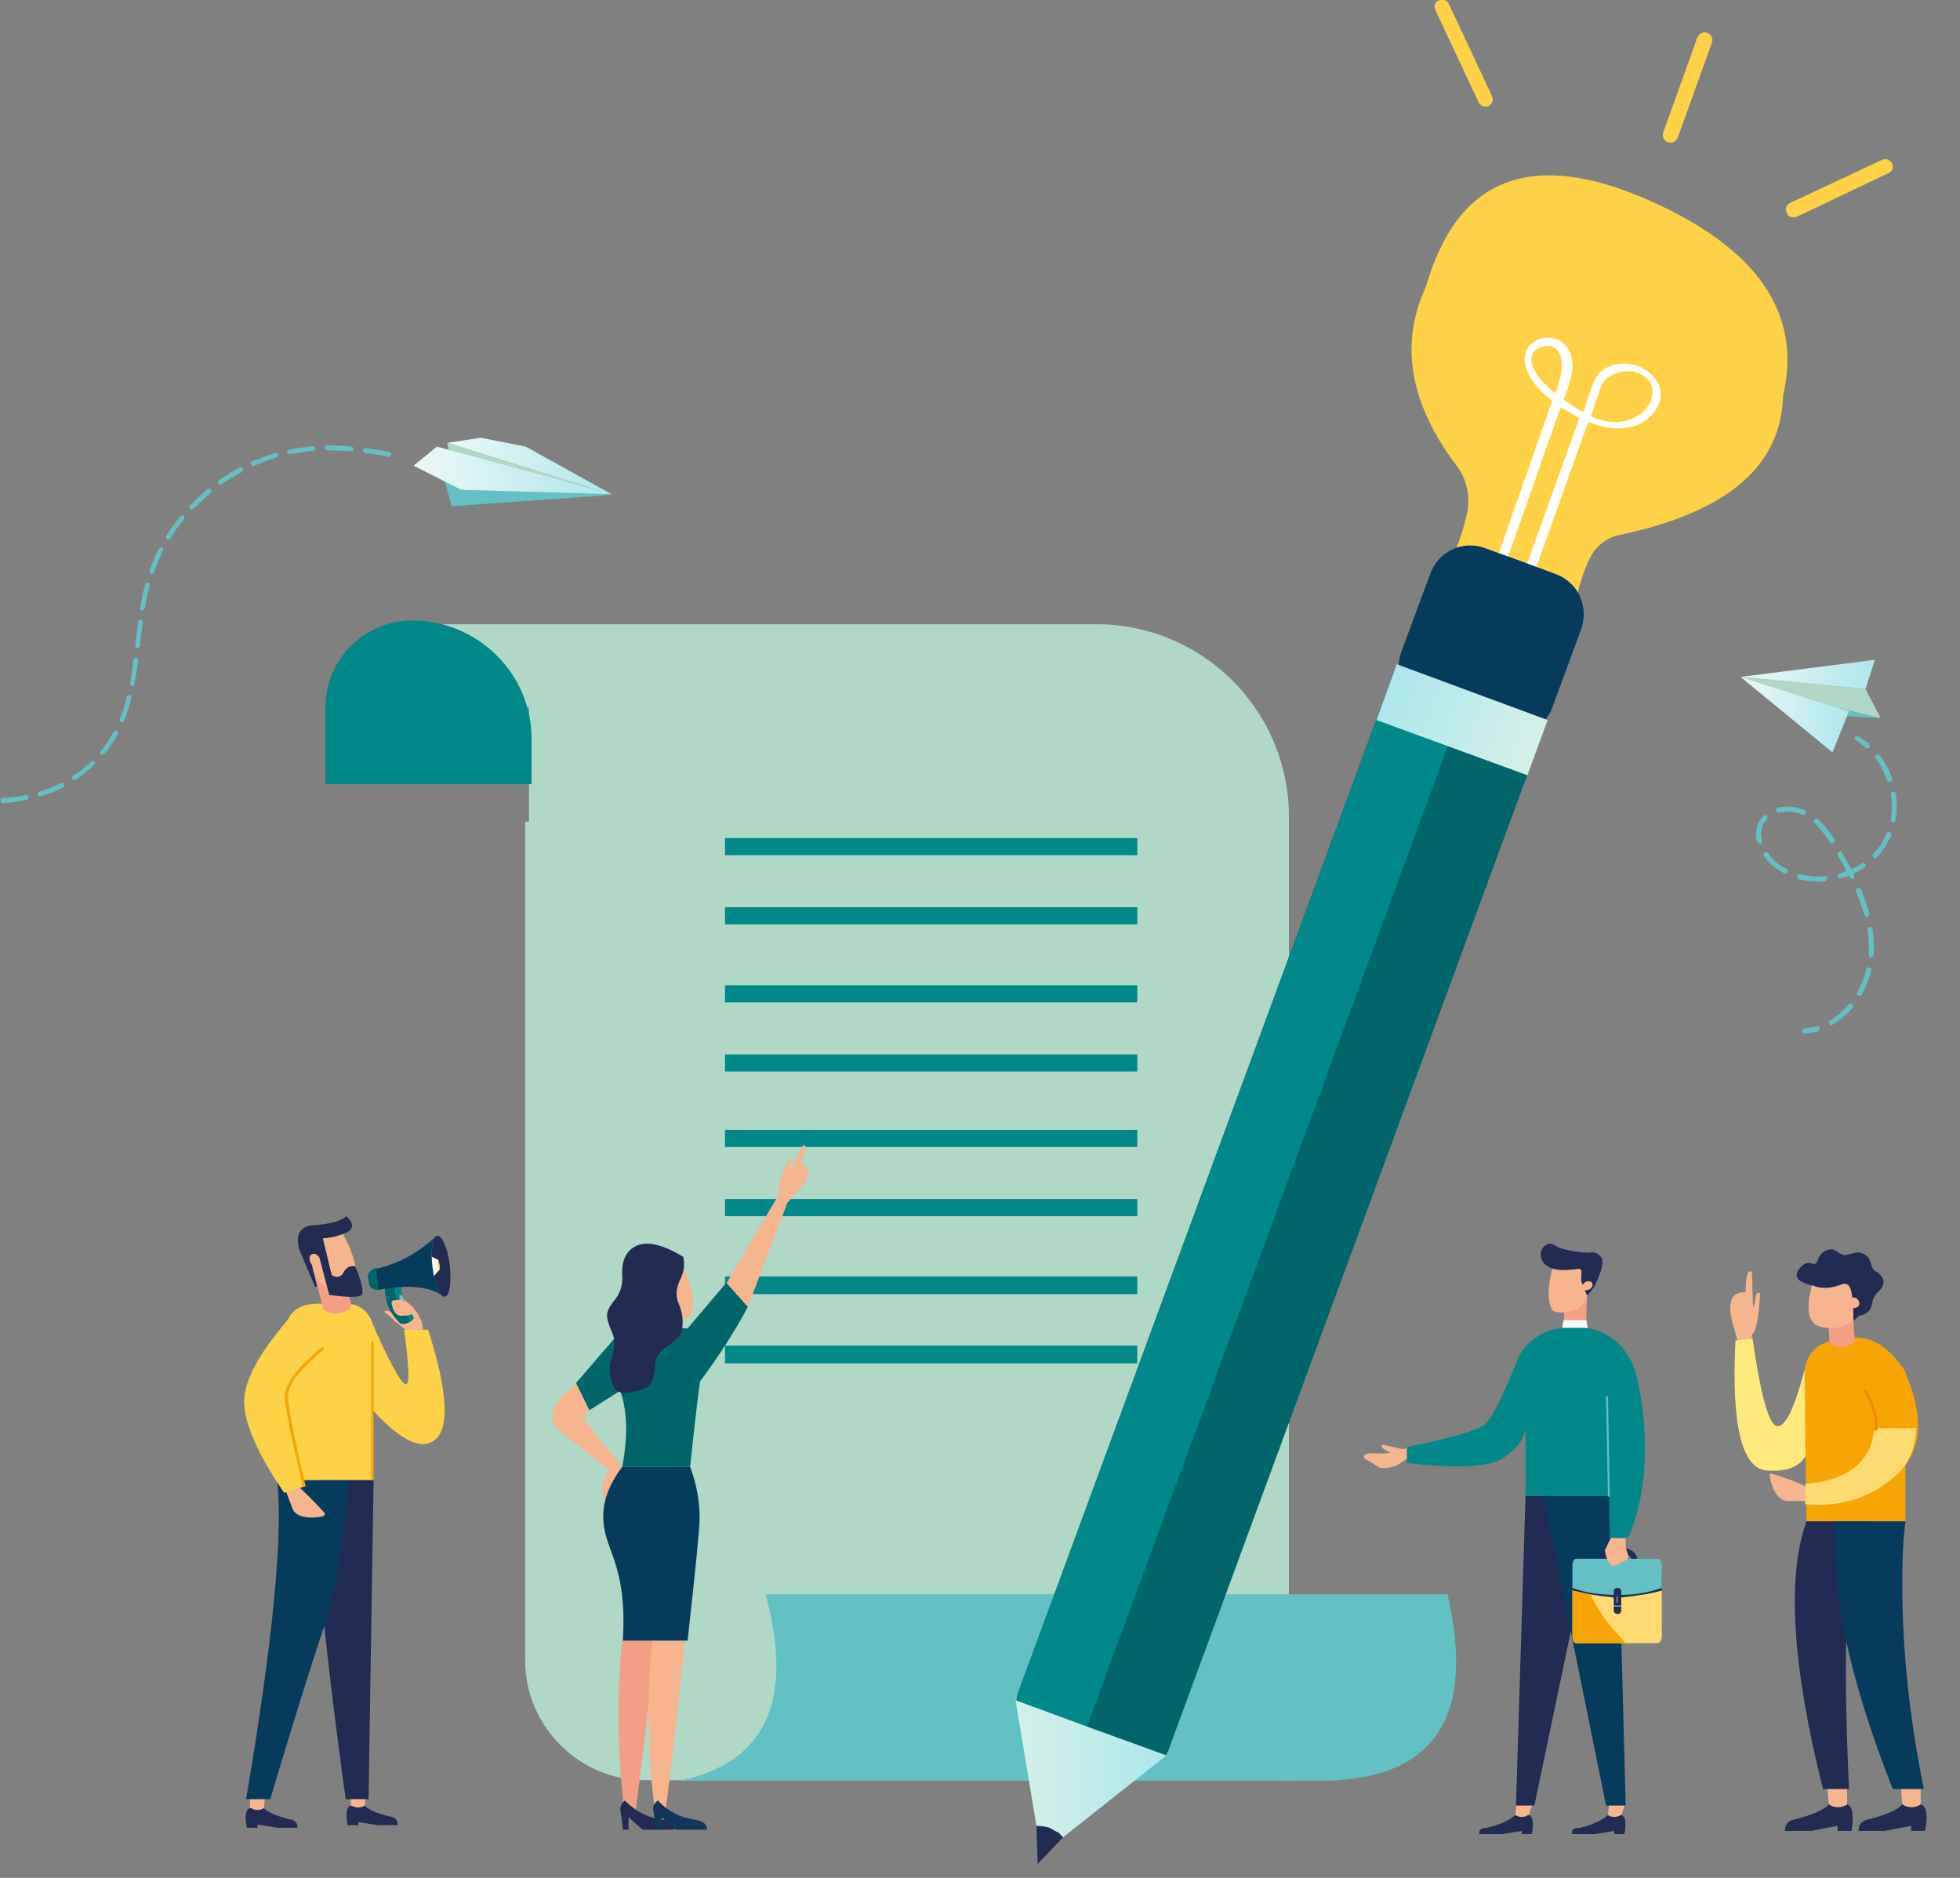 <svg version="1.2" xmlns="http://www.w3.org/2000/svg" viewBox="0 0 309 296" width="309" height="296">
	<rect x="0" y="0" width="309" height="296" fill="#808080" stroke="none"/>
	<title>Vector Smart Object-ai</title>
	<defs>
		<linearGradient id="g1" x1="240.7" y1="122.4" x2="216.9" y2="113.7" gradientUnits="userSpaceOnUse">
			<stop offset="0" stop-color="#d4f0e8"/>
			<stop offset="1" stop-color="#ade7ed"/>
		</linearGradient>
		<linearGradient id="g2" x1="160.1" y1="267.7" x2="183.9" y2="267.7" gradientUnits="userSpaceOnUse">
			<stop offset="0" stop-color="#d4f0e8"/>
			<stop offset="1" stop-color="#ade7ed"/>
		</linearGradient>
		<linearGradient id="g3" x1="274.4" y1="103.8" x2="295.6" y2="103.8" gradientUnits="userSpaceOnUse">
			<stop offset="0" stop-color="#ecf8f6"/>
			<stop offset="1" stop-color="#ade7ed"/>
		</linearGradient>
		<linearGradient id="g4" x1="274.4" y1="106.5" x2="291.5" y2="106.5" gradientUnits="userSpaceOnUse">
			<stop offset="0" stop-color="#ecf8f6"/>
			<stop offset="1" stop-color="#ade7ed"/>
		</linearGradient>
		<linearGradient id="g5" x1="70.5" y1="68.7" x2="96.6" y2="68.7" gradientUnits="userSpaceOnUse">
			<stop offset="0" stop-color="#ecf8f6"/>
			<stop offset="1" stop-color="#ade7ed"/>
		</linearGradient>
		<linearGradient id="g6" x1="65.2" y1="70.2" x2="96.5" y2="70.2" gradientUnits="userSpaceOnUse">
			<stop offset="0" stop-color="#ecf8f6"/>
			<stop offset="1" stop-color="#ade7ed"/>
		</linearGradient>
	</defs>
	<style>
		.s0 { fill: #afd8c7 } 
		.s1 { fill: #01888b } 
		.s2 { fill: #63c0c4 } 
		.s3 { fill: #ffd147 } 
		.s4 { fill: #ffffff } 
		.s5 { fill: #00666b } 
		.s6 { fill: #053c5e } 
		.s7 { fill: url(#g1) } 
		.s8 { fill: #212b53 } 
		.s9 { fill: url(#g2) } 
		.s10 { fill: #f39f85 } 
		.s11 { fill: #f7b58e } 
		.s12 { fill: #12375a } 
		.s13 { fill: #f6a505 } 
		.s14 { fill: #f49b42 } 
		.s15 { fill: #e7365e } 
		.s16 { fill: #ffe97d } 
		.s17 { fill: #ffda71 } 
		.s18 { fill: #f08712 } 
		.s19 { fill: url(#g3) } 
		.s20 { fill: url(#g4) } 
		.s21 { fill: url(#g5) } 
		.s22 { fill: url(#g6) } 
	</style>
	<g id="Ñëîé 1">
		<g id="&lt;Group&gt;">
			<path id="&lt;Path&gt;" class="s0" d="m172.9 98.4c16.7 0 30.3 13.6 30.3 30.3v152q-99.9-0.1-101.6-0.1c-10.3 0-18.8-8.5-18.8-18.8v-132.3h0.6v-18h-19.1v-13.1z" />
			<path id="&lt;Path&gt;" class="s1" d="m51.3 123.6v-12.1c0-7.5 6.1-13.7 13.7-13.7c10.3 0 18.8 8.4 18.8 18.6v7.2z" />
			<g id="&lt;Group&gt;">
				<g id="&lt;Group&gt;">
					<path id="&lt;Path&gt;" class="s1" d="m179.3 134.8h-65v-2.7h65z" />
				</g>
				<g id="&lt;Group&gt;">
					<path id="&lt;Path&gt;" class="s1" d="m179.3 145.7h-65v-2.7h65z" />
				</g>
				<g id="&lt;Group&gt;">
					<g id="&lt;Group&gt;">
						<path id="&lt;Path&gt;" class="s1" d="m179.3 158h-65v-2.7h65z" />
					</g>
					<g id="&lt;Group&gt;">
						<path id="&lt;Path&gt;" class="s1" d="m179.3 168.9h-65v-2.7h65z" />
					</g>
				</g>
			</g>
			<g id="&lt;Group&gt;">
				<g id="&lt;Group&gt;">
					<path id="&lt;Path&gt;" class="s1" d="m179.3 180.8h-65v-2.7h65z" />
				</g>
				<g id="&lt;Group&gt;">
					<path id="&lt;Path&gt;" class="s1" d="m179.3 191.7h-65v-2.7h65z" />
				</g>
				<g id="&lt;Group&gt;">
					<g id="&lt;Group&gt;">
						<path id="&lt;Path&gt;" class="s1" d="m179.3 204h-65v-2.8h65z" />
					</g>
					<g id="&lt;Group&gt;">
						<path id="&lt;Path&gt;" class="s1" d="m179.3 214.9h-65v-2.8h65z" />
					</g>
				</g>
			</g>
			<path id="&lt;Path&gt;" class="s2" d="m208 280.7q-20.6 0-100.9 0q20.4-4.2 13.6-29.4q31.3 0 107.5 0q6.8 29.4-20.2 29.4z" />
		</g>
		<g id="&lt;Group&gt;">
			<g id="&lt;Group&gt;">
				<g id="&lt;Group&gt;">
					<g id="&lt;Group&gt;">
						<path id="&lt;Path&gt;" class="s3" d="m231.3 80.9c0.5-2.6 0-5.3-1.6-7.4q-11.2-14.8-4.9-28.3q7.4-25.8 35-13.7q25.9 11.4 21.3 30.9q-0.4 16.6-25.7 21.9c-2 0.4-3.7 1.7-4.6 3.4q-2.4 4.7-3.1 11.7l-21.1-7.6q3.2-4.3 4.7-10.9z" />
						<path id="&lt;Path&gt;" class="s2" d="m247.7 99.4l-2.7 7.5c-1.1 2.8-3.7 4.5-6 3.7l-12.8-4.7c-2.3-0.8-3.3-3.7-2.3-6.6l2.7-7.5z" />
						<path id="&lt;Path&gt;" class="s1" d="m237.7 110.1l-2.7 2.9l-8-2.9l-0.5-4z" />
						<g id="&lt;Group&gt;">
							<path id="&lt;Compound Path&gt;" fill-rule="evenodd" class="s4" d="m251.3 66.8q-0.4-0.1-0.9-0.3l-10.7 29.9l-1.5-0.5l10.8-30q-1.4-0.8-2.9-1.7q-0.4 0.8-0.6 1.6q-1.8 4.9-3.5 9.9q-3.4 9.6-6.7 19.1l-1.5-0.5q5.5-15.6 10.9-31.1c-1.6-1.3-3-2.7-3.7-4.2c-3.2-6.4 7-8.5 6.9-1.1c-0.1 1.6-0.7 3.4-1.4 5.1c0.9 0.6 2 1.4 3.1 2q0.9-2.8 1.6-4.6c0.4-1 1.1-1.9 2-2.4c5.2-2.7 12 3.1 6.7 7.9c-2.3 2.1-5.9 1.9-8.6 0.9zm-5.4-7c0.3-0.7 1.3-6.8-3.4-4.9c-0.5 0.2-0.9 0.6-1 1.2c-0.5 2.1 1.9 4.5 3.7 5.9c0.3-0.7 0.5-1.4 0.7-2.2zm14.1 0.2c-2-2.1-4.3-1.6-5.8-0.9c-0.8 0.3-1.5 1-1.8 1.9l-1.6 4.6c2.6 1.2 5.4 1.4 7.9-0.4c1.7-1.2 2.4-3.7 1.3-5.2z" />
						</g>
					</g>
					<g id="&lt;Group&gt;">
						<path id="&lt;Path&gt;" class="s3" d="m233.1 16.1l-6.8-14.5c-0.3-0.6-0.1-1.3 0.5-1.5c0.6-0.3 1.3-0.1 1.6 0.5l6.8 14.5c0.3 0.6 0.1 1.3-0.5 1.6c-0.6 0.3-1.3 0-1.6-0.6z" />
					</g>
					<g id="&lt;Group&gt;">
						<path id="&lt;Path&gt;" class="s3" d="m281.7 33.6c-0.3-0.6-0.1-1.3 0.5-1.6l14.5-6.8c0.6-0.3 1.3 0 1.6 0.6c0.3 0.6 0 1.3-0.6 1.5l-14.5 6.9c-0.6 0.2-1.3 0-1.5-0.6z" />
					</g>
					<g id="&lt;Group&gt;">
						<path id="&lt;Path&gt;" class="s3" d="m262.2 20.9l5.4-15c0.3-0.6 0.9-1 1.6-0.7c0.6 0.2 0.9 0.9 0.7 1.5l-5.4 15c-0.3 0.6-0.9 1-1.6 0.7c-0.6-0.2-0.9-0.9-0.7-1.5z" />
					</g>
				</g>
			</g>
			<g id="&lt;Group&gt;">
				<path id="&lt;Path&gt;" class="s5" d="m243.7 114.2l-59.5 161.7c-1.3 3.4-5.5-0.1-9-1.3l-10.8 1.1c-3.5-1.3-1.9-2.4-4-8.6l59.5-161.6z" />
				<path id="&lt;Path&gt;" class="s1" d="m231.2 109.6l-61.8 167.9q-10.2-6.9-9-10.4l59.5-161.6z" />
				<path id="&lt;Path&gt;" class="s6" d="m220.9 102.8l4.6-12.4c1.3-3.5 5.1-5.3 8.6-4l5 1.8l6.2 2.3c3.5 1.3 5.2 5.1 4 8.6l-4.6 12.5c-1.3 3.4-5.1 5.2-8.6 3.9l-11.2-4.1c-3.5-1.3-5.2-5.1-4-8.6z" />
				<path id="&lt;Path&gt;" class="s7" d="m244 113.5l-3.2 8.7l-23.8-8.7l3.2-8.8z" />
				<path id="&lt;Path&gt;" class="s8" d="m167.6 289.6l-4 4.2l-0.2-6l2.5-0.9z" />
				<path id="&lt;Path&gt;" class="s9" d="m160.1 268l11.4 4.2l12.4 4.5l-16.3 12.9q-0.2-0.2-0.4-0.4q-0.2-0.2-0.4-0.4q-0.1 0-0.1 0q-0.5-0.3-1.1-0.6q0 0-0.1-0.1q-1.1-0.3-2.1-0.3z" />
			</g>
		</g>
		<g id="&lt;Group&gt;">
			<path id="&lt;Path&gt;" class="s10" d="m102.9 256q0.5 0.4 0 6.3q-0.5 5.9-2.7 23.4q-1.7-0.1-1.7 0c0 0.2-2.2-14.8-0.1-29.3q2-14.4 4.5-0.4z" />
			<path id="&lt;Path&gt;" class="s5" d="m97.8 219.2l-4.9 3.1l-2.1-4.3l6.4-7.4z" />
			<g id="&lt;Group&gt;">
				<path id="&lt;Path&gt;" class="s11" d="m123.9 190.2l-6 15.8l-3.9-2.8l8.6-14.6z" />
				<g id="&lt;Group&gt;">
					<path id="&lt;Path&gt;" class="s11" d="m125.3 183l1.3-2.5q1-0.1-0.4 2.8q2.5 1.1-0.2 4.2l-1.7 1.9q-0.3 0.3-0.4 0.8l-1-1.2l-0.3-0.4l0.8-2.2c0.1-0.6 0.4-1.2 0.9-1.5z" />
					<path id="&lt;Path&gt;" class="s11" d="m123 187.9q-0.7-0.6 1.3-5.3q0.8-0.1 0.3 1.1q-0.5 1.2 0 1.7q-1 3-1.6 2.5z" />
				</g>
			</g>
			<path id="&lt;Path&gt;" class="s5" d="m106.6 209.3l1.8 0.1l6.1-7.2l3.4 3.8q-3.1 5.8-7.5 11.7q-0.3 1.3-1.6 13.5h-10.7q1.7-9-1.3-14q-3-5 9.8-7.9z" />
			<path id="&lt;Path&gt;" class="s11" d="m107.6 256q0.6 0.4 0 6.3q-0.5 5.9-2.7 23.4q-1.6-0.1-1.6 0c0 0.2-2.2-14.8-0.2-29.3q2-14.4 4.5-0.4z" />
			<g id="&lt;Group&gt;">
				<path id="&lt;Path&gt;" class="s11" d="m108.9 207.4c-0.3 0.3-0.8 0.5-1.4 0.6q-1.4 0.3-2.7 0c-0.5-1.3-1.5-2.5-2.9-2.9q0 0 0 0q-0.1 0-0.1 0q-0.2 0-0.3-0.1q-0.1 0-0.1-0.1l-0.6-4.6l6.2-2.2q3.2 6.5 1.9 9.3z" />
			</g>
			<path id="&lt;Path&gt;" class="s8" d="m107.1 202c-0.5 1.1-0.6 2.4-0.1 3.5c0.8 1.8 0.8 3.8 0.2 4.9c-0.4 0.7-1.4 1.4-2.3 2c-0.9 0.6-1.5 1.5-1.6 2.6c-0.1 1.5-0.3 3.3-1.5 3.8c-3.8 1.3-5.1 1.1-5.6-2c-0.1-0.7-0.1-1.9 0.3-3c0.5-1.3 0.5-2.8-0.1-4c-0.4-0.9-0.7-1.8-0.7-2.5c0-0.7 0.6-1.7 1.3-2.5c0.8-1 1.2-2.4 1.1-3.7c-0.1-1.4 0.1-3.1 1.4-4.2q2.6-2.2 8.2 1.2q0.5 1.7-0.6 3.9z" />
			<path id="&lt;Path&gt;" class="s11" d="m92.9 222.3c-0.8 0.4-0.9 1.5-0.3 2.1l5.6 7l-1.8 6.2l-0.8-1c-0.8-1-0.9-2.4-0.3-3.5l0.7-1.4l-7.7-6.1c-1.9-1.3-1.5-3.6 0.1-5.2l2.4-2.4z" />
			<path id="&lt;Path&gt;" class="s6" d="m108.8 231.2q1.5 4 1.5 8.1q0 2.3-1.9 19.3q-8.3 0-10.2 0c0.7-12.6-3.1-14.1-3.1-19.6q0-3.8 3-7.8z" />
			<path id="&lt;Path&gt;" class="s8" d="m103.7 286.7q2.9 0.4 2.5 1.7h-4.8c-0.3 0-2.3-2.1-2.3-1.9v1.9h-0.9q-0.2-2.1-0.4-3q-0.1-0.9 0.7-1.6q2.4 2.4 5.2 2.9z" />
			<path id="&lt;Path&gt;" class="s12" d="m108.9 286.7q2.8 0.4 2.5 1.7h-4.8c-0.4 0-2.3-2.1-2.3-1.9v1.9h-0.9q-0.2-2.1-0.4-3q-0.2-0.9 0.7-1.6q2.3 2.4 5.2 2.9z" />
			<path id="&lt;Path&gt;" class="s1" d="" />
		</g>
		<g id="&lt;Group&gt;">
			<g id="&lt;Group&gt;">
				<path id="&lt;Path&gt;" class="s8" d="m57.5 284.6q0.7 0.9 3.8 1.7c0.7 0.1 1.4 0.3 1.4 1.4q-1.4 0-3.1 0l-3.1-0.5v0.5h-1.7q-0.5-2.8 0.5-3.1q0.9 0 2.2 0z" />
				<path id="&lt;Path&gt;" class="s11" d="m57.7 282.5l-0.2 2.1c-0.6 0.4-1.4 0.4-2.1 0h-0.1v-2.1z" />
			</g>
			<g id="&lt;Group&gt;">
				<path id="&lt;Path&gt;" class="s8" d="m41.6 285q0.7 0.9 3.8 1.7c0.7 0.1 1.5 0.3 1.5 1.4q-1.5 0-3.1 0l-3.2-0.5v0.5h-1.7q-0.5-2.8 0.5-3.1q1 0 2.2 0z" />
				<path id="&lt;Path&gt;" class="s11" d="m41.8 282.9l-0.2 2.1c-0.6 0.4-1.4 0.4-2 0h-0.2v-2.1z" />
			</g>
			<path id="&lt;Path&gt;" class="s8" d="m58.9 233.3l-0.8 50.3h-3.6q-5.6-40.6-4.4-50.3q1.2-9.7 8.8 0z" />
			<path id="&lt;Path&gt;" class="s6" d="m55 233.3q-1.2 15.5-4.2 24q-2.9 8.6-8.2 26.3h-3.8q6.3-37.1 4.9-50.3z" />
			<path id="&lt;Path&gt;" class="s3" d="m58.3 207.7q4.6 10.5 5.7 10.5q0.9 0-0.3-8.6h3.8q4.7 14.8 0.9 17.5q-3.8 2.6-12.1-7.7z" />
			<path id="&lt;Path&gt;" class="s11" d="m47.1 234.4c0.8 0.6 3.1 3 4 4c0.2 0.2 0.1 0.5-0.2 0.6c-1.6 0.4-4 0.3-4.7-1l-1.3-3.4z" />
			<path id="&lt;Path&gt;" class="s3" d="m54.6 205.5c1.5 0 2.9 0.7 3.6 2c0.3 0.4 0.5 0.9 0.5 1.4q0 1.9 0 24.4h-13.9v-22.8q0.3-5 5.3-5c2.1 0 3.5 0 4.5 0z" />
			<g id="&lt;Group&gt;">
				<path id="&lt;Path&gt;" class="s13" d="m58.5 233.3v-21.9h0.4v21.9z" />
			</g>
			<path id="&lt;Path&gt;" class="s10" d="m51.7 201.7h2.6l1 3.6q0.3 1.2-1.4 1.6q-1.6 0.5-2.9-0.5l-1.5-5.6z" />
			<path id="&lt;Path&gt;" class="s11" d="m51.4 202.7c-1-0.5-1.8-1.4-2.1-2.6l-1-4.3l5.2-2.4q3.3 5.9 2.5 8.7c-0.2 0.3-0.6 0.5-1.2 0.6c-1.1 0.4-2.3 0.3-3.4 0z" />
			<path id="&lt;Path&gt;" class="s8" d="m52.3 201q1.3 0.7 1.9-0.5q0.6-1.1 1.8-0.9q1.7 4.1 0.9 4.6q-0.9 0.5-5-0.1l-1.5-5.7c-0.1-0.4-0.4-0.6-0.7-0.7c-0.3 0-0.6 0-0.8 0.6q0.3 1.2 1.1 4.5l-0.3 0.1l-2.3-5.4q-1-2.5 0.2-3.7c1-0.8 1.5-0.6 3.2-0.8q2.6-0.3 3.8-1.3q1.8 1.7 0 2.6q-1.8 0.8-3.7 0.9z" />
			<path id="&lt;Path&gt;" class="s11" d="m64.4 209.6l-2.3-1.4l-0.5-3.5h1.6c1.6 0.6 3.1 2.6 3.4 4.2l0.1 0.7z" />
			<path id="&lt;Path&gt;" class="s11" d="m49.2 197.7c0.4-0.2 0.9 0.1 1.1 0.6c0.3 0.5 0.1 1.1-0.3 1.2c-0.4 0.1-0.9-0.1-1.1-0.6c-0.2-0.5-0.1-1.1 0.3-1.2z" />
			<path id="&lt;Path&gt;" class="s11" d="m62.8 207.8l3.1 1.8q-2 0-2 0l-3.3-2.8q0.2-0.4 1 0q0.7 0.4 1.2 1z" />
			<path id="&lt;Path&gt;" class="s3" d="m51 212.5q-5.8 4.4-5.8 7.5q0 3 2.8 14.3l-3.2 1q-6.3-9.2-6.3-14.4q0-5.2 7.8-13.9" />
			<g id="&lt;Group&gt;">
				<path id="&lt;Path&gt;" class="s13" d="m45.4 220c0 2.6 2.3 12.1 2.8 14.3c-0.1 0-0.2 0-0.4 0.1c-0.7-2.7-2.9-11.9-2.9-14.4c0-3.1 5.7-7.5 5.9-7.7l0.3 0.4c0 0-5.7 4.4-5.7 7.3z" />
			</g>
			<g id="&lt;Group&gt;">
				<path id="&lt;Path&gt;" class="s5" d="m63.3 202.9c-0.3 1.9 1.3 3.9 1.8 4.5q0.1 0.2 0.1 0.4c-0.1 0.2-0.3 0.4-0.6 0.6c-0.3 0.1-0.6 0.3-1.1 0.3c-0.2 0-0.5-0.1-0.6-0.3q-2.4-2.4-2.2-5.8q1.4-0.5 2.6 0.3z" />
				<path id="&lt;Path&gt;" class="s1" d="m62.1 202.5c0.4 0 0.8 0.1 1.2 0.4c-0.3 1.9 1.3 3.9 1.8 4.5q0.1 0.2 0.1 0.4c-0.1 0.2-0.1 0.3-0.4 0.4c-1.9-2.3-2.5-3.6-2.7-5.7z" />
				<g id="&lt;Group&gt;">
					<g id="&lt;Group&gt;">
						<path id="&lt;Path&gt;" class="s5" d="m62.9 204.2c0.2-0.1 0.5 0.2 0.7 0.7c0.1 0.5 0.1 0.9-0.1 1c-0.2 0-0.4-0.3-0.6-0.8c-0.2-0.4-0.1-0.9 0-0.9z" />
						<path id="&lt;Path&gt;" class="s14" d="m62.9 204.2l0.2-0.1v0.1l-0.1 0.1z" />
						<path id="&lt;Path&gt;" class="s15" d="m63.4 205.8h0.3l-0.2 0.1z" />
					</g>
					<path id="&lt;Path&gt;" class="s2" d="m63.1 204.1c0.2 0 0.5 0.3 0.6 0.8c0.2 0.4 0.2 0.8 0 0.9c-0.2 0.1-0.5-0.3-0.6-0.7c-0.2-0.5-0.2-0.9 0-1z" />
				</g>
				<path id="&lt;Path&gt;" class="s5" d="m60 203.3h-0.4c-0.7 0.1-1.4-0.3-1.4-1l-0.2-1c-0.1-0.6 0.5-1.3 1.2-1.4h0.3z" />
				<path id="&lt;Path&gt;" class="s8" d="m70.9 199.4c0.3 2.7 0 4.9-0.8 5c-0.7 0.1-1.6-2-1.9-4.6c-0.3-2.7 0-4.9 0.7-5c0.8-0.1 1.7 2 2 4.6z" />
				<path id="&lt;Path&gt;" class="s4" d="m67.9 198l1.2 0.6l0.2 1.5l-1 1.2l-0.7-2z" />
				<path id="&lt;Path&gt;" class="s6" d="m69.8 204.3q0 0 0 0q-3-2.3-10.1-1l-0.4-3.3q5.2-1.2 9.3-5q0 0 0 0c-0.5 0.7-0.7 2.6-0.4 4.8c0.3 2.2 0.9 4 1.6 4.5z" />
				<path id="&lt;Path&gt;" class="s3" d="m69.3 199.3c0.1 0.5 0 0.8 0 0.8c-0.1 0.1-0.2-0.3-0.3-0.7c0-0.4 0-0.8 0.1-0.8c0 0 0.1 0.3 0.2 0.7z" />
			</g>
			<path id="&lt;Path&gt;" class="s11" d="m65 207.1c-0.1 0.1-0.5 0.3-1.8 0.3c-0.9 0-1.3-1.1-1.4-1.7c-0.1-0.2-0.1-0.5 0.1-0.7l1.5-0.2z" />
		</g>
		<g id="&lt;Group&gt;">
			<path id="&lt;Path&gt;" class="s11" d="m276.4 206.4c0.3 0.6 0.3 1.4 0.1 2.1l-0.4 2.8l-0.5 0.3l-1.7 0.7q0.2-0.5 0-1.1l-0.8-2.8q-1.2-4.9 2.1-4.7q0-3.9 1-3.2l0.1 3.4z" />
			<path id="&lt;Path&gt;" class="s16" d="m285.3 227.7q-0.8 4.5-6.7 4.1q-6-0.4-5-20.5l2.7-0.3q2 14 4 13.8q1.9-0.1 4.2-8.9z" />
			<path id="&lt;Path&gt;" class="s13" d="m284.5 215.9q0.8-4.6 5.9-4.7q5.5-1.8 10 5q0 12.2 0 23.6h-15.6q-0.3-20.5-0.3-23.9z" />
			<g id="&lt;Group&gt;">
				<path id="&lt;Path&gt;" class="s10" d="m292.2 208.1l0.2 3.3l-0.1 0.1c-1.1 1.1-2.8 1.1-3.9 0.1l-0.1-2.5z" />
			</g>
			<g id="&lt;Group&gt;">
				<path id="&lt;Path&gt;" class="s11" d="m293.4 201.1l-0.3 5.5c-0.5 0-0.9 0.6-0.7 1.1q-0.1 0.2-0.1 0.4c-1 0.7-2.7 1.6-5 1.1q-3.5-0.6-1.4-7.4z" />
				<path id="&lt;Path&gt;" class="s8" d="m293.1 207.4l-0.9 0.8q0-4.6-0.7-5.5c-0.2-0.3-0.6-0.4-1-0.3q-2.7 1.1-4.8 0.2q-3.7-0.8-1.8-2.9c1.3-1.3 2-0.1 2.4-0.6c0.4-0.4 0.3-1.4 1.6-2c1.3-0.6 1.8 0.5 2.7 0.7c0.9 0.2 2.2-1 3.6 0.1c0.9 0.7 0.7 2 1.4 2.4c0.7 0.4 2.4 1.7 0.4 3.4c-0.3 0.3-0.8 1.1-0.8 1.5q-0.2 1.9-2.1 2.2z" />
				<path id="&lt;Path&gt;" class="s11" d="m293.1 205.7c-0.2 0.4-0.7 0.6-1.1 0.4c-0.5-0.1-0.7-0.6-0.5-1.1c0.2-0.4 0.7-0.6 1.1-0.4c0.4 0.2 0.6 0.7 0.5 1.1z" />
			</g>
			<g id="&lt;Group&gt;">
				<path id="&lt;Path&gt;" class="s8" d="m291.2 284.4q1.3 0.5 0.7 4.2h-2.2v-0.8l-4.2 0.8q-2.2 0-4.1 0c0-1.5 1-1.7 1.9-1.9q4.1-1.1 5-2.3q1.7 0 2.9 0z" />
				<path id="&lt;Path&gt;" class="s11" d="m291.2 281.8v2.6l-0.1 0.1c-0.9 0.5-2 0.5-2.8-0.1l-0.2-2.6z" />
			</g>
			<g id="&lt;Group&gt;">
				<path id="&lt;Path&gt;" class="s8" d="m302.8 284.4q1.4 0.5 0.7 4.2h-2.2v-0.8l-4.2 0.8q-2.2 0-4.1 0c0-1.5 1-1.7 1.9-1.9q4.1-1.1 5-2.3q1.7 0 2.9 0z" />
				<path id="&lt;Path&gt;" class="s11" d="m302.8 281.8v2.6l-0.1 0.1c-0.9 0.5-2 0.5-2.8-0.1l-0.2-2.6z" />
			</g>
			<path id="&lt;Path&gt;" class="s13" d="m300.3 216.2q4.7 10.7-1.2 16.2q-6 5.5-14.1 4.6v-3.1q7.3-0.6 9.7-5.5q2.3-4.9-1-9.1" />
			<path id="&lt;Path&gt;" class="s11" d="m285.5 236.6h-3.7c-1.6 0-2.6-2.3-2.8-4c-0.1-0.2 0.2-0.4 0.4-0.3c1.3 0.4 4.6 1.5 5.4 2.1z" />
			<path id="&lt;Path&gt;" class="s8" d="m295 239.8q-5.4 1-3.5 42.2h-4.1q-7.3-29.1-2.6-42.2c3.5 0 1.9 0 10.2 0z" />
			<path id="&lt;Path&gt;" class="s17" d="m302.1 225.1c-0.1 2.6-0.9 5.3-3 7.3q-6 5.5-14.5 4.7v-3.2q7.7-0.6 10.1-5.5c0.5-1.2 0.7-2.3 0.8-3.3z" />
			<g id="&lt;Group&gt;">
				<path id="&lt;Path&gt;" class="s18" d="m293.7 219.3l0.4-0.3c0 0 2.1 2.8 1.9 6.4q-0.3 0.1-0.5 0.2c0.4-3.5-1.7-6.3-1.8-6.3z" />
			</g>
			<path id="&lt;Path&gt;" class="s11" d="m275.7 206.8q0.8-0.3 1-1.8q0.1-1.6 0.8-1.1q-0.4 6.2-1.3 6.4q-1 0.2-0.5-3.5z" />
			<path id="&lt;Path&gt;" class="s6" d="m300.4 239.8c-0.4 3.1-0.5 6.5-0.5 9.8q0 15.7 3.4 32.4h-4.9q-10.3-26.1-9-42.2c3 0 7.6 0 11 0z" />
		</g>
		<g id="&lt;Group&gt;">
			<g id="&lt;Group&gt;">
				<path id="&lt;Path&gt;" class="s8" d="m241 286.1q1 0.3 0.5 3h-1.6v-0.5l-3.1 0.5q-2.2 0-3.6 0c0-1.1 0.7-0.9 1.3-1q3.1-0.8 4.4-2q1.2 0 2.1 0z" />
				<path id="&lt;Path&gt;" class="s11" d="m241.7 284.1l-0.7 2h-0.1c-0.6 0.4-1.4 0.4-2 0l0.2-2z" />
			</g>
			<g id="&lt;Group&gt;">
				<path id="&lt;Path&gt;" class="s8" d="m255.6 286.1q1 0.3 0.5 3h-1.6v-0.5l-3.1 0.5q-2.2 0-3.6 0c0-1.1 0.7-0.9 1.4-1q3-0.8 4.3-2q1.2 0 2.1 0z" />
				<path id="&lt;Path&gt;" class="s11" d="m256.3 284.1l-0.7 2h-0.1c-0.6 0.4-1.4 0.4-2 0l0.2-2z" />
			</g>
			<path id="&lt;Path&gt;" class="s8" d="m250.2 244.9l-8.3 39.7h-2.9l1.5-48.8h4.2z" />
			<path id="&lt;Path&gt;" class="s6" d="m255 235.8l1.3 48.8h-3.1l-9.9-48.8z" />
			<g id="&lt;Group&gt;">
				<g id="&lt;Group&gt;">
					<path id="&lt;Path&gt;" class="s8" d="m252.6 244.7q0.8-0.8 2.4-0.8q1.8 0 2.6 0.8c0.6 0.6 0.6 1.4 0.6 1.5l-1-0.1c0 0 0.1-0.4-0.3-0.8c-0.4-0.3-1-0.5-1.9-0.5q-1.2 0-1.7 0.5c-0.5 0.5-0.5 1.2-0.5 1.2h-0.9c0 0-0.1-1 0.7-1.8z" />
				</g>
				<g id="&lt;Group&gt;">
					<path id="&lt;Path&gt;" class="s8" d="m247.9 247.6h14.1v9.1h-14.1z" />
					<g id="&lt;Group&gt;">
						<g id="&lt;Group&gt;">
							<g id="&lt;Group&gt;">
								<path id="&lt;Path&gt;" class="s17" d="m254.4 253.7c0 0.6 0.3 0.7 0.6 0.7c0.3 0 0.6-0.1 0.6-0.7v-1.9q4-0.4 6.4-1.1v0.2v6.9c0 0.7-0.3 1.2-0.7 1.2h-12.8c-0.4 0-0.6-0.5-0.6-1.2v-7.1c2.9 0.7 3.1 0.7 6.5 1.1z" />
							</g>
							<g id="&lt;Group&gt;">
								<path id="&lt;Path&gt;" class="s13" d="m250.7 251.3c0.7 1.3 1.3 2.5 2.2 3.7c1 1.4 2.2 2.7 3.4 4h-7.8c-0.4 0-0.6-0.5-0.6-1.2v-7.1c1.3 0.3 2.1 0.5 2.8 0.6z" />
							</g>
							<path id="&lt;Path&gt;" class="s2" d="m248.5 245.7h12.8c0.4 0 0.7 0.5 0.7 1.1v3.5c-2.3 0.8-4.5 1.1-6.4 1.1v-0.5c0-0.5-0.3-0.6-0.6-0.6c-0.3 0-0.6 0.1-0.6 0.6v0.5q-3.9-0.1-6.5-1.1v-3.5c0-0.6 0.2-1.1 0.6-1.1z" />
						</g>
					</g>
				</g>
				<g id="&lt;Group&gt;">
					<path id="&lt;Compound Path&gt;" fill-rule="evenodd" class="s4" d="m254.2 252.9v-0.6c0-0.1 0.1-0.2 0.3-0.2h1c0.1 0 0.2 0.1 0.2 0.2v0.6c0 0.2-0.1 0.3-0.2 0.3h-1c-0.2 0-0.3-0.1-0.3-0.3zm0.3-0.8c-0.1 0-0.2 0.1-0.2 0.2v0.6c0 0.1 0.1 0.2 0.2 0.2h1c0.1 0 0.2-0.1 0.2-0.2v-0.6c0-0.1-0.1-0.2-0.2-0.2z" />
					<path id="&lt;Path&gt;" class="s4" d="m254.9 251.7q0 0 0.1 0q0 0 0 0v0.9q0 0 0 0q-0.1 0-0.1 0z" />
				</g>
			</g>
			<g id="&lt;Group&gt;">
				<path id="&lt;Path&gt;" class="s11" d="m222 228.2l0.5 0.2q0 0-0.2 1.2l-2.1 1.4c-0.8 0.3-2.1 0.6-2.8 0.3q-1.2-0.8-2.3-1.4c-0.5-1.2 2-0.7 3.1-0.8c1.4-0.1 1.9-0.4 2-0.5q1-0.1 1.8-0.4z" />
				<path id="&lt;Path&gt;" class="s11" d="m218.3 228.5q-0.7-0.4-0.4-0.8l4 0.9c0 0 0.1 0.5 0.1 0.9q-0.9 0-1.8-0.1q-0.3-0.1-0.5-0.2q0.1-0.1 0.1-0.1q-0.7-0.1-1.5-0.6z" />
			</g>
			<path id="&lt;Path&gt;" class="s11" d="m256.3 240.9v3l0.4 1.3c0.1 0.1 0 0.3-0.1 0.5c-0.2 0.3-1.4 0.8-2 1.1c-0.2 0.1-0.5 0-0.7-0.2q-0.6-0.6-0.9-2.2l1.4-2.9z" />
			<g id="&lt;Group&gt;">
				<path id="&lt;Path&gt;" class="s10" d="m250.2 204.2l-0.2 6l-3.5 0.2l0.1-3.9z" />
				<g id="&lt;Group&gt;">
					<path id="&lt;Path&gt;" class="s11" d="m246 206.9c-0.5-0.1-0.9-0.1-1.2-0.3q-1.4-2.1 0.2-7.6l2.3-0.9l2.8 1.8l0.2 3.7c0 0.9-0.5 1.9-1.3 2.5c-0.9 0.5-2 0.8-3 0.8z" />
				</g>
				<path id="&lt;Path&gt;" class="s8" d="m249.3 202c-0.1-0.7 0.3-2.1-0.4-2c-0.4 0.1-2 0.2-2.5 0.2c-1.3 0-3.5-0.5-3.5-2.5c0-0.9 0.6-1.4 1.1-1.6c0.6-0.3 1.3 0.4 1.9 0.6c1.4 0.5 4.2 0.9 5 0.7c0.8-0.1 1.7 0.7 1.7 1.2c0.2 1.1-0.6 2.8-1.1 3.9q-0.5 0.9-1.3 1.7z" />
				<path id="&lt;Path&gt;" class="s11" d="m250.8 203.1c-0.4 0.3-0.9 0.4-1.2 0.1c-0.3-0.2-0.2-0.7 0.2-1c0.3-0.3 0.8-0.3 1.1-0.1c0.3 0.3 0.2 0.7-0.1 1z" />
			</g>
			<path id="&lt;Path&gt;" class="s1" d="m248.4 209.2c1.6 0 2.9 0.3 4.1 0.8c2.8 1.2 4.7 3.8 5.5 6.8c1.1 4.7 2.9 15.8-1.3 25.6q-1.3 0.1-2.9 0l-0.4-23l0.3 16.4h-13.2v-10.6q-0.3 2.4-3.5 4.6q-3.2 2.2-15.2 0.8v-2.5q10.5-2.2 12.2-3.5q1.7-1.3 5.4-10.7c1.2-2.2 3.3-3.9 5.8-4.4q1.3-0.3 3.2-0.3z" />
			<g id="&lt;Group&gt;">
				<path id="&lt;Path&gt;" class="s2" d="m253.5 235.9l-0.3-15.8h0.3l0.3 15.8z" />
			</g>
			<path id="&lt;Path&gt;" class="s4" d="m250.1 208.1l0.2 1.2h-4l0.2-1.2z" />
		</g>
		<g id="&lt;Group&gt;">
			<g id="&lt;Group&gt;">
				<path id="&lt;Path&gt;" class="s0" d="m294.1 108.6l2.4 4.6l-5-1.1l-17.1-5.4z" />
				<path id="&lt;Path&gt;" class="s2" d="m296.5 113.2l-8.5-0.5l2.1-1.1z" />
				<path id="&lt;Path&gt;" class="s19" d="m274.4 106.7l21.2-2.7l-1.5 4.6z" />
				<path id="&lt;Path&gt;" class="s20" d="m274.4 106.7l17.1 5.4l-2.6 6.5z" />
			</g>
			<g id="&lt;Group&gt;">
				<g id="&lt;Group&gt;">
					<path id="&lt;Path&gt;" class="s2" d="m294.1 117.9q-0.7-0.7-1.5-1.2c-0.2-0.1-0.3-0.3-0.2-0.5c0.2-0.2 0.4-0.3 0.6-0.1q0.9 0.5 1.7 1.2c0.1 0.1 0.2 0.4 0 0.5q0 0.1-0.1 0.1c-0.2 0.1-0.3 0.1-0.5 0z" />
				</g>
				<g id="&lt;Group&gt;">
					<g id="&lt;Group&gt;">
						<path id="&lt;Compound Path&gt;" class="s2" d="m288.4 161.4c-0.1-0.2-0.1-0.4 0.1-0.5q1.6-1 3-2.6c0.1-0.1 0.3-0.2 0.5 0c0.2 0.1 0.2 0.4 0.1 0.5q-1.4 1.7-3.2 2.7q0 0 0 0.1c-0.2 0-0.4 0-0.5-0.2zm4.5-4.5c-0.2-0.1-0.2-0.3-0.1-0.5q1-1.7 1.4-3.6c0.1-0.2 0.3-0.4 0.5-0.3c0.2 0 0.4 0.3 0.3 0.5q-0.5 2-1.5 3.8q-0.1 0.1-0.2 0.1q-0.2 0.1-0.4 0zm2.1-6c-0.3 0-0.4-0.2-0.4-0.4v-0.2q0.1-1.8-0.2-3.8c0-0.2 0.1-0.4 0.3-0.4c0.3 0 0.5 0.1 0.5 0.3q0.3 2 0.2 3.9v0.2q0 0.2-0.2 0.3q-0.1 0.1-0.2 0.1zm-0.6-6.4c-0.2 0.1-0.4-0.1-0.5-0.3q-0.5-1.8-1.3-3.7c-0.1-0.2 0-0.5 0.2-0.5c0.2-0.1 0.5 0 0.6 0.2q0.8 2 1.3 3.8c0 0.2-0.1 0.4-0.2 0.5q-0.1 0-0.1 0zm-2.2-6c-0.2 0.1-0.5 0-0.6-0.2q0-0.1-0.1-0.3q-0.6 0.3-1.3 0.4c-0.2 0.1-0.4 0-0.5-0.2c-0.1-0.2 0.1-0.5 0.3-0.5q0.6-0.2 1.1-0.4q-0.6-1.2-1.4-2.5c-0.1-0.2 0-0.4 0.2-0.5c0.2-0.2 0.4-0.1 0.5 0.1q0.8 1.4 1.5 2.6q0.8-0.4 1.6-0.9c0.2-0.2 0.4-0.1 0.6 0.1c0.1 0.2 0 0.4-0.1 0.5q-0.9 0.6-1.8 1q0.1 0.1 0.1 0.3c0.1 0.2 0.1 0.4-0.1 0.5q0 0 0 0zm3.1-3.4c-0.1-0.1-0.1-0.4 0-0.5q0.9-0.9 1.5-1.9q0.3-0.6 0.6-1.3c0.1-0.2 0.3-0.3 0.5-0.2c0.2 0 0.3 0.3 0.3 0.5q-0.4 0.7-0.8 1.4q-0.6 1.1-1.5 2q-0.1 0.1-0.1 0.1c-0.2 0.1-0.4 0.1-0.5-0.1zm-7.5 3.8q-2.2 0.2-4.2-0.3c-0.2-0.1-0.3-0.3-0.3-0.5c0.1-0.2 0.3-0.4 0.5-0.3q1.9 0.5 3.9 0.3c0.2 0 0.4 0.1 0.4 0.3c0 0.2-0.1 0.4-0.2 0.4q-0.1 0.1-0.1 0.1zm10.6-9.3c-0.2 0-0.4-0.2-0.3-0.5q0.3-1.9 0-3.8c0-0.3 0.1-0.5 0.3-0.5c0.2 0 0.4 0.1 0.5 0.3q0.3 2.2-0.1 4.2q0 0.2-0.2 0.3q-0.1 0-0.2 0zm-17.1 8.1q-0.5-0.3-0.9-0.6c-0.9-0.5-1.7-1.3-2.3-2.1c-0.1-0.2-0.1-0.4 0.1-0.6c0.2-0.1 0.4-0.1 0.6 0.1c0.5 0.8 1.2 1.5 2 2q0.4 0.2 0.9 0.5c0.2 0.1 0.2 0.3 0.1 0.5q0 0.1-0.1 0.2q-0.2 0.1-0.4 0zm7.2-4.9c-0.9-1.4-1.6-2.3-2.5-3.1c-0.1-0.1-0.1-0.4 0-0.5c0.2-0.2 0.4-0.2 0.6-0.1c0.8 0.8 1.7 1.8 2.6 3.2c0.1 0.2 0 0.5-0.2 0.6q0 0 0 0c-0.2 0.1-0.4 0-0.5-0.1zm9.5-9.6c-0.2 0.1-0.4 0-0.5-0.2q-0.3-0.8-0.7-1.6q-0.4-1-1.1-1.8c-0.1-0.2-0.1-0.5 0.1-0.6c0.2-0.1 0.4-0.1 0.6 0.1q0.6 0.9 1.2 1.9q0.4 0.8 0.7 1.7c0.1 0.2 0 0.4-0.2 0.5q0 0-0.1 0zm-20.5 9.8c-0.2 0-0.4-0.1-0.5-0.3c-0.3-1.1-0.2-2.2 0.3-3.2q0.3-0.5 0.7-0.9c0.2-0.2 0.4-0.2 0.6 0c0.1 0.1 0.1 0.4 0 0.5q-0.3 0.4-0.6 0.8q-0.6 1.2-0.2 2.6c0 0.2-0.1 0.4-0.2 0.5q-0.1 0-0.1 0zm6.6-4.6c-1.1-0.5-2.4-0.6-3.6-0.3c-0.2 0-0.4-0.1-0.5-0.3c-0.1-0.2 0.1-0.4 0.3-0.5c1.4-0.3 2.9-0.2 4.2 0.4c0.2 0.1 0.3 0.3 0.2 0.5q-0.1 0.2-0.2 0.2q-0.2 0.1-0.4 0z" />
					</g>
				</g>
				<g id="&lt;Group&gt;">
					<path id="&lt;Path&gt;" class="s2" d="m286.6 162.6q-1 0.2-2 0.3c-0.3 0-0.5-0.2-0.5-0.4c0-0.2 0.2-0.4 0.4-0.4q1-0.1 1.9-0.3c0.2-0.1 0.4 0 0.5 0.3c0 0.1-0.1 0.3-0.2 0.4q-0.1 0-0.1 0.1z" />
				</g>
			</g>
		</g>
		<g id="&lt;Group&gt;">
			<g id="&lt;Group&gt;">
				<path id="&lt;Path&gt;" class="s21" d="m70.5 69.8l5.3-0.8l7.1 1.4l13.7 7.6z" />
				<path id="&lt;Path&gt;" class="s0" d="m96.6 78l-25.8-6.7l-0.3-1.5" />
				<path id="&lt;Path&gt;" class="s2" d="m96.6 78l-25.4 1.8l-1.1-4z" />
				<path id="&lt;Path&gt;" class="s22" d="m65.2 73.4l3.7-3l27.6 7.5l-23.8-0.7z" />
			</g>
			<g id="&lt;Group&gt;">
				<path id="&lt;Path&gt;" class="s2" d="m7.1 124.5q1.3-0.4 2.5-1.1c0.2-0.1 0.4 0 0.5 0.2c0.1 0.2 0.1 0.4-0.1 0.5q-1.3 0.7-2.6 1.1q-0.5 0.2-1 0.3q-0.2 0.1-0.3 0q-0.1-0.1-0.1-0.2c-0.1-0.2 0-0.4 0.2-0.5q0.5-0.1 0.9-0.3z" />
				<path id="&lt;Path&gt;" class="s2" d="m57.6 70.6c1.2 0.2 2.4 0.4 3.8 0.6c0.2 0.1 0.3 0.3 0.3 0.5c-0.1 0.2-0.3 0.3-0.5 0.3c-1.3-0.3-2.5-0.5-3.7-0.6q-0.1 0-0.1-0.1q-0.2-0.1-0.2-0.3c0-0.2 0.2-0.4 0.4-0.4z" />
				<path id="&lt;Path&gt;" class="s2" d="m51.4 70.9q-0.2-0.1-0.2-0.3c0-0.2 0.2-0.4 0.4-0.4q1.8 0 3.8 0.2c0.2 0 0.3 0.2 0.3 0.4c0 0.2-0.2 0.4-0.4 0.3q-1.9-0.1-3.7-0.1q-0.1 0-0.2-0.1z" />
				<path id="&lt;Path&gt;" class="s2" d="m14.4 120c0.1-0.1 0.4-0.1 0.5 0c0.1 0.2 0.1 0.4 0 0.5q-1.4 1.4-3 2.4c-0.1 0.1-0.3 0.1-0.4 0q0 0-0.1-0.1c-0.1-0.1 0-0.4 0.1-0.5q1.6-1 2.9-2.3z" />
				<path id="&lt;Path&gt;" class="s2" d="m15.9 118.9c-0.1-0.1-0.2-0.4 0-0.5q0.3-0.4 0.6-0.8q0.8-1.1 1.4-2.3c0.1-0.1 0.4-0.2 0.5-0.1c0.2 0.1 0.3 0.3 0.2 0.5q-0.7 1.2-1.5 2.3q-0.3 0.5-0.7 0.9c-0.1 0.1-0.3 0.1-0.5 0q0 0 0 0z" />
				<path id="&lt;Path&gt;" class="s2" d="m19.1 113.8q-0.1 0-0.1 0c-0.1-0.1-0.2-0.3-0.1-0.5c0.4-1 0.8-2.2 1.1-3.5c0.1-0.2 0.3-0.3 0.5-0.2c0.2 0 0.3 0.2 0.2 0.4c-0.3 1.3-0.7 2.5-1.1 3.6c-0.1 0.2-0.3 0.3-0.5 0.2z" />
				<path id="&lt;Path&gt;" class="s2" d="m29 81.9q-0.5 0.5-0.9 1.1q-0.7 0.9-1.2 1.9c-0.2 0.1-0.4 0.2-0.6 0.1q0 0 0 0c-0.1-0.1-0.2-0.4-0.1-0.5q0.6-1 1.3-1.9q0.5-0.6 0.9-1.2c0.2-0.2 0.4-0.2 0.6-0.1c0.1 0.2 0.1 0.4 0 0.6z" />
				<path id="&lt;Path&gt;" class="s2" d="m25.7 86.8q-0.8 1.6-1.4 3.4c-0.1 0.2-0.3 0.3-0.5 0.2q-0.1 0-0.1-0.1c-0.1-0.1-0.2-0.2-0.1-0.4q0.6-1.8 1.5-3.5c0.1-0.1 0.3-0.2 0.5-0.1c0.2 0.1 0.2 0.3 0.1 0.5z" />
				<path id="&lt;Path&gt;" class="s2" d="m33.2 77.7q-1.4 1.2-2.7 2.5c-0.1 0.1-0.4 0.2-0.5 0q0 0 0 0c-0.2-0.1-0.2-0.4-0.1-0.5q1.4-1.4 2.8-2.6c0.2-0.1 0.4-0.1 0.6 0.1c0.1 0.1 0.1 0.4-0.1 0.5z" />
				<path id="&lt;Path&gt;" class="s2" d="m40.1 73.4q-0.2 0.1-0.4 0q0-0.1-0.1-0.2c-0.1-0.2 0-0.4 0.2-0.5q1.8-0.7 3.6-1.3c0.2 0 0.4 0.1 0.4 0.3c0.1 0.2 0 0.4-0.2 0.4q-1.8 0.6-3.5 1.3z" />
				<path id="&lt;Path&gt;" class="s2" d="m21.6 102.2q-0.1 0-0.1-0.1q-0.2-0.1-0.2-0.3l0.1-0.5q0.1-1.6 0.4-3.3c0-0.2 0.2-0.3 0.4-0.3c0.2 0 0.3 0.2 0.3 0.4q-0.2 1.6-0.4 3.3v0.4c-0.1 0.2-0.3 0.4-0.5 0.4z" />
				<path id="&lt;Path&gt;" class="s2" d="m35 76.3c-0.2 0.1-0.3 0.1-0.5 0q0 0-0.1 0c-0.1-0.2 0-0.5 0.1-0.6q1.6-1.1 3.3-2c0.1-0.1 0.4 0 0.5 0.2c0.1 0.2 0 0.4-0.2 0.5q-1.6 0.9-3.1 1.9z" />
				<path id="&lt;Path&gt;" class="s2" d="m21.5 103.7c0.2 0 0.3 0.2 0.3 0.4c-0.2 1.4-0.4 2.6-0.6 3.7c0 0.2-0.2 0.3-0.4 0.3q-0.1 0-0.2-0.1c-0.1 0-0.1-0.2-0.1-0.3c0.2-1.1 0.4-2.3 0.5-3.7c0.1-0.2 0.3-0.4 0.5-0.3z" />
				<path id="&lt;Path&gt;" class="s2" d="m4.1 125.3c0.2 0 0.4 0.1 0.4 0.3c0.1 0.2-0.1 0.4-0.3 0.5c-1.2 0.2-2.4 0.4-3.7 0.5q-0.2 0-0.3-0.1q-0.1-0.1-0.1-0.3c-0.1-0.2 0.1-0.4 0.3-0.4c1.3-0.1 2.5-0.2 3.7-0.5z" />
				<path id="&lt;Path&gt;" class="s2" d="m23.3 91.8c0.2 0.1 0.4 0.3 0.3 0.5c-0.3 1.1-0.5 2.3-0.8 3.6c0 0.2-0.2 0.4-0.4 0.3q-0.1 0-0.2 0c-0.1-0.1-0.1-0.3-0.1-0.4c0.2-1.4 0.5-2.6 0.8-3.7c0-0.2 0.2-0.3 0.4-0.3z" />
				<path id="&lt;Path&gt;" class="s2" d="m48 70.5q0.7-0.1 1.3-0.2c0.2 0 0.4 0.2 0.4 0.4c0.1 0.2-0.1 0.4-0.3 0.4q-0.6 0-1.3 0.1q-1.2 0.2-2.4 0.4q-0.1 0-0.3-0.1q-0.1 0-0.1-0.2c-0.1-0.2 0.1-0.4 0.3-0.4q1.2-0.3 2.4-0.4z" />
			</g>
		</g>
	</g>
</svg>